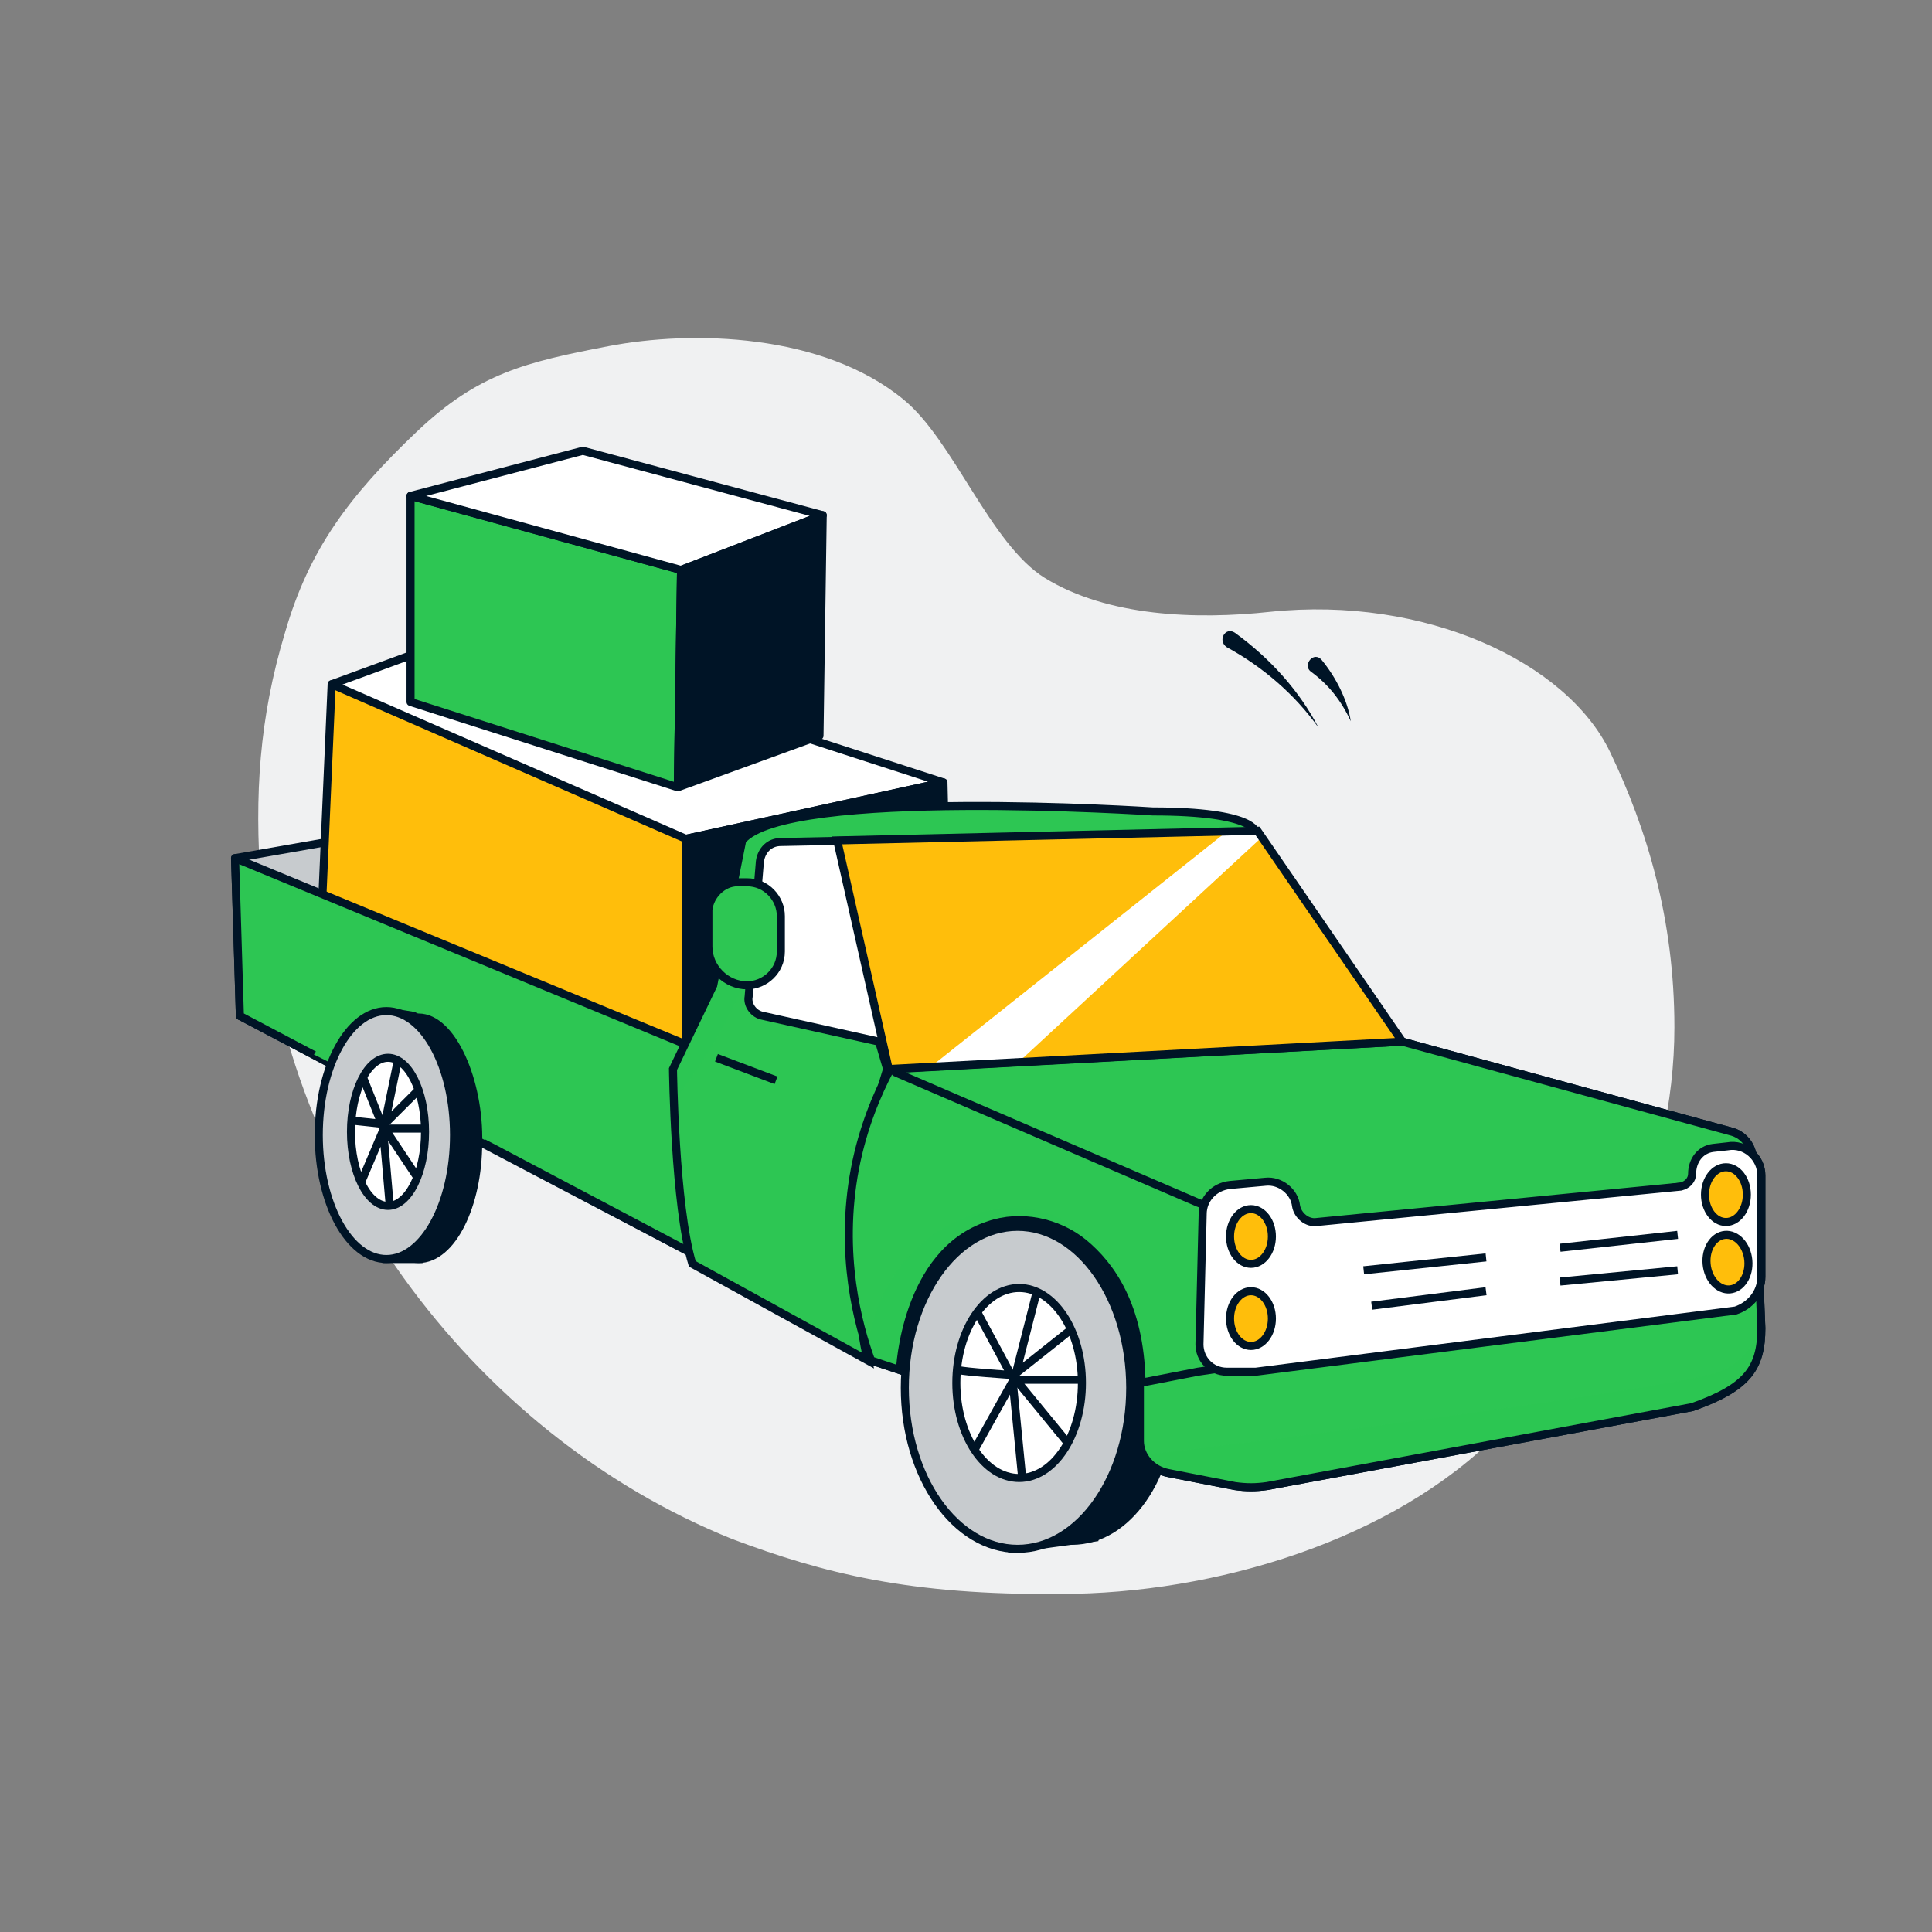 <svg version="1.1" id="Layer_1" xmlns="http://www.w3.org/2000/svg" xmlns:xlink="http://www.w3.org/1999/xlink" x="0px" y="0px"
	 viewBox="0 0 120 120" style="enable-background:new 0 0 120 120;" xml:space="preserve">
<rect x="0" y="0" width="120" height="120" fill="#808080" stroke="none"/>
<style type="text/css">
	.st0{fill:#F0F1F2;}
	.st1{fill:#C7CBCE;stroke:#001426;stroke-width:0.5;stroke-linejoin:round;}
	.st2{fill:#FFBE0B;stroke:#001426;stroke-width:0.5;stroke-linejoin:round;}
	.st3{fill:#FFFFFF;stroke:#001426;stroke-width:0.5;stroke-linejoin:round;}
	.st4{fill:#001426;stroke:#001426;stroke-width:0.5;stroke-linejoin:round;}
	.st5{fill:#2dc653;stroke:#001426;stroke-width:0.5;stroke-linejoin:round;}
	.st6{fill:#2dc653;}
	.st7{fill:#2dc653;stroke:#001426;stroke-width:0.5;stroke-miterlimit:10;}
	.st8{fill:#FFFFFF;stroke:#001426;stroke-width:0.5;stroke-miterlimit:10;}
	.st9{fill:#FFBE0B;}
	.st10{clip-path:url(#SVGID_00000170245251953786749580000003386253732605375153_);}
	.st11{fill:#FFFFFF;}
	.st12{fill:#FFBE0B;stroke:#001426;stroke-width:0.5;stroke-miterlimit:10;}
	.st13{clip-path:url(#SVGID_00000060730107538057655210000015314304757722822789_);}
	.st14{opacity:0.46;fill:#2dc653;enable-background:new    ;}
	.st15{fill:none;stroke:#001426;stroke-width:0.5;stroke-miterlimit:10;}
	.st16{fill:#001426;stroke:#001426;stroke-width:0.5;stroke-miterlimit:10;}
	.st17{fill:#C7CBCE;stroke:#001426;stroke-width:0.5;stroke-miterlimit:10;}
	.st18{clip-path:url(#SVGID_00000183940249494753984770000010285316143662783413_);}
	.st19{clip-path:url(#SVGID_00000077305893503112317030000016694116520074966938_);}
	.st20{opacity:0.48;fill:#2dc653;enable-background:new    ;}
	.st21{clip-path:url(#SVGID_00000026120886182456447540000014961792154885453502_);}
	.st22{fill:#001426;}
</style>
<path class="st0" d="M45.5,95.6c5.6,2.1,11,3.5,20.4,3.4C75.4,99,86.5,95.7,93.1,89c6.5-6.7,10.9-15.8,10.9-25.2
	c0-6.7-1.7-12.3-4-17.1C97.3,41.1,88.5,37,78.9,38c-4.6,0.5-10.1,0.3-14-2.1c-3.4-2.1-5.7-8.6-8.8-11.1c-5-4.1-13.1-4.3-18.3-3.3
	s-8.1,1.7-11.9,5.3c-4.2,4-6.7,7.3-8.2,12.5c-1.6,5.3-1.9,10.1-1.5,15.6C17.2,72.5,29.1,89,45.5,95.6L45.5,95.6z"/>
<polygon class="st1" points="44.3,48.1 43.3,63.4 14.9,63.1 14.6,53.3 "/>
<polygon class="st1" points="46.5,79.7 72.9,72.9 43.3,63.4 14.9,63.1 "/>
<g>
	<polygon class="st2" points="42.6,48.6 20.6,42.5 19.8,60.8 42.6,71.6 	"/>
	<polygon class="st3" points="42.6,52.1 58.6,48.6 29.6,39.2 20.6,42.5 	"/>
	<polygon class="st4" points="42.6,71.6 42.6,52.1 58.6,48.6 59,65.5 	"/>
</g>
<g>
	<polygon class="st5" points="42.3,35.4 25.5,30.8 25.5,43.6 42.1,48.9 	"/>
	<polygon class="st3" points="42.3,35.4 51.1,32 36.2,28 25.5,30.8 	"/>
	<polygon class="st4" points="42.1,48.9 42.3,35.4 51.1,32 50.9,45.7 	"/>
</g>
<polygon class="st5" points="47.4,73.1 46.5,79.7 30.8,71.4 20.2,65.9 14.9,63.1 14.6,53.3 46.3,66.4 "/>
<path class="st6" d="M30.1,70.5c0,0.1,0,0.2,0,0.3l-10.6-5.3c0.1-0.2,0.6-0.8,0.6-1c0.7-1,1.5-1.7,2.4-2.2c0.1,0,0.2-0.1,0.2-0.1
	c0.1,0,0.2-0.1,0.3-0.1c0.1,0,0.2-0.1,0.3-0.1C23.7,62,24,62,24.3,62C27.5,62,30.1,65.8,30.1,70.5L30.1,70.5z"/>
<polygon class="st1" points="89.3,67.2 47,57.2 45.4,64 90.8,78.2 "/>
<g>
	<path class="st7" d="M74.4,74.6l-19.1-8.2c-0.8,1.5-1.7,3.6-2.2,6.2c-1,5.3,0.2,9.7,1,11.9l1.8,0.6c0,0,0.3-7.3,5.5-9
		c2-0.7,4.3-0.2,5.9,1.1c1.7,1.4,3.5,3.9,3.6,8.6l2.9,2.8l2.1-4v-8.8L74.4,74.6L74.4,74.6z"/>
	<path class="st7" d="M107.6,70.3l-20.5-5.6l-31.8,1.7l19.1,8.2l6.3,2.3l28-3.9l0.1-0.4C109.1,71.7,108.6,70.6,107.6,70.3
		L107.6,70.3z"/>
	<path class="st7" d="M72.6,91.5l4.1,0.8c0.7,0.1,1.3,0.1,2,0l26.4-4.9c3.4-1.2,4.3-2.4,4.3-4.9l-0.1-2.5l-34.9,5.2l-3.6,0.7v3.6
		C70.8,90.4,71.5,91.3,72.6,91.5L72.6,91.5z"/>
	<path class="st8" d="M52,51.6h-4.2l-1.2,0.8c0,0-1.4,10.1-1.3,10.3s4.3,3.7,4.3,3.7h5.1l2.5-1.5l-0.9-9.7l-3.1-3.6L52,51.6L52,51.6
		z"/>
	<g>
		<polygon class="st9" points="87.1,64.7 78.1,51.6 52,52.2 55.2,66.4 		"/>
		<g>
			<defs>
				<polygon id="SVGID_1_" points="87.1,64.7 78.1,51.6 52,52.2 55.2,66.4 				"/>
			</defs>
			<clipPath id="SVGID_00000057842423767935755040000009020195822637987756_">
				<use xlink:href="#SVGID_1_"  style="overflow:visible;"/>
			</clipPath>
			<g style="clip-path:url(#SVGID_00000057842423767935755040000009020195822637987756_);">
				<polygon class="st11" points="78.4,49.9 53.1,70 57.5,71.3 80,50.5 				"/>
			</g>
		</g>
	</g>
	<path class="st8" d="M109.4,79.3V73c0-1.1-1-2-2.1-1.8l-0.9,0.1c-0.8,0.1-1.3,0.8-1.3,1.6l0,0c0,0.4-0.3,0.7-0.7,0.8l-22.6,2.2
		c-0.6,0.1-1.2-0.4-1.3-1l0,0c-0.1-0.9-1-1.6-1.9-1.5l-2.2,0.2c-1,0.1-1.7,0.9-1.7,1.8l-0.2,8.1c0,0.9,0.7,1.7,1.7,1.7h1.5
		c0.1,0,0.2,0,0.3,0l29.8-3.8C108.7,81.1,109.4,80.3,109.4,79.3L109.4,79.3z"/>
	<ellipse class="st12" cx="107.2" cy="74.2" rx="1.3" ry="1.7"/>
	
		<ellipse transform="matrix(0.996 -8.906814e-02 8.906814e-02 0.996 -6.558 9.865)" class="st12" cx="107.3" cy="78.4" rx="1.3" ry="1.7"/>
	<ellipse class="st12" cx="77.7" cy="76.8" rx="1.3" ry="1.7"/>
	<ellipse class="st12" cx="77.7" cy="81.9" rx="1.3" ry="1.7"/>
	<g>
		<path class="st6" d="M44.3,61.2l-2.5,5.2c0,0,0.1,8.5,1.2,12.1l10.9,6c-0.6-2.3-0.6-5.1-0.4-9.2c0.2-3.7,0.9-6.7,1.6-8.9l-0.5-1.7
			l-7.2-1.6c-0.6-0.1-1-0.7-0.9-1.2l0.7-8.4c0.1-0.7,0.6-1.2,1.3-1.2l29.5-0.6c0,0,0-1.3-6.4-1.3c0,0-22.8-1.5-25.5,1.8L44.3,61.2
			L44.3,61.2z"/>
		<g>
			<defs>
				<path id="SVGID_00000150788455211164563760000014262343984610005174_" d="M44.3,61.2l-2.5,5.2c0,0,0.1,8.5,1.2,12.1l10.9,6
					c-0.6-2.3-0.6-5.1-0.4-9.2c0.2-3.7,0.9-6.7,1.6-8.9l-0.5-1.7l-7.2-1.6c-0.6-0.1-1-0.7-0.9-1.2l0.7-8.4c0.1-0.7,0.6-1.2,1.3-1.2
					l29.5-0.6c0,0,0-1.3-6.4-1.3c0,0-22.8-1.5-25.5,1.8L44.3,61.2L44.3,61.2z"/>
			</defs>
			<clipPath id="SVGID_00000071558415558449111770000017917708700707429044_">
				<use xlink:href="#SVGID_00000150788455211164563760000014262343984610005174_"  style="overflow:visible;"/>
			</clipPath>
			<g style="clip-path:url(#SVGID_00000071558415558449111770000017917708700707429044_);">
				<path class="st14" d="M41.8,68.4c0,0,10.7-11.9,4.5-26.2c-6.2-14.4-2.8,3.1-2.8,3.1L41.8,62V68.4z"/>
			</g>
		</g>
		<path class="st15" d="M44.3,61.2l-2.5,5.2c0,0,0.1,8.5,1.2,12.1l10.9,6c-0.6-2.3-0.6-5.1-0.4-9.2c0.2-3.7,0.9-6.7,1.6-8.9
			l-0.5-1.7l-7.2-1.6c-0.6-0.1-1-0.7-0.9-1.2l0.7-8.4c0.1-0.7,0.6-1.2,1.3-1.2l29.5-0.6c0,0,0-1.3-6.4-1.3c0,0-22.8-1.5-25.5,1.8
			L44.3,61.2L44.3,61.2z"/>
	</g>
	<path class="st7" d="M45.8,54.8h0.6c1.2,0,2.1,1,2.1,2.1v2.2c0,1.2-1,2.1-2.1,2.1l0,0c-1.3,0-2.4-1.1-2.4-2.4v-2.3
		C44.1,55.6,44.9,54.8,45.8,54.8L45.8,54.8z"/>
	<line class="st15" x1="92.3" y1="78.1" x2="84.7" y2="78.9"/>
	<line class="st15" x1="92.3" y1="80.2" x2="85.2" y2="81.1"/>
	<line class="st15" x1="104.2" y1="76.7" x2="96.9" y2="77.5"/>
	<line class="st15" x1="104.2" y1="78.9" x2="96.9" y2="79.6"/>
	<line class="st15" x1="48.2" y1="67.1" x2="44.5" y2="65.7"/>
</g>
<g>
	<polygon class="st16" points="68,95.5 62.8,96.2 55.5,80.1 60,73.8 67.4,76.2 70.2,78.9 	"/>
	<g>
		<ellipse class="st8" cx="66" cy="86.5" rx="0.8" ry="1.3"/>
		<g>
			<polyline class="st15" points="67.8,83.4 67,84 67.3,82.7 			"/>
			<polyline class="st15" points="68,87.6 67.2,87.6 67.9,88.5 			"/>
			<polyline class="st15" points="65.2,90 65.1,88.6 64.5,89.5 			"/>
			<path class="st15" d="M63.8,84.5l0.7,0.1L64,83.7"/>
		</g>
	</g>
	<ellipse class="st16" cx="66.6" cy="86.8" rx="6.2" ry="8.9"/>
	<g>
		<ellipse class="st17" cx="63.2" cy="86.2" rx="7" ry="10"/>
		<ellipse class="st8" cx="63.3" cy="85.9" rx="3.9" ry="5.9"/>
		<g>
			<polyline class="st15" points="66.5,82.6 63.1,85.3 64.4,80.2 			"/>
			<polyline class="st15" points="67.2,85.7 63.1,85.7 66.3,89.6 			"/>
			<polyline class="st15" points="63.5,91.9 62.9,85.8 60.5,90.1 			"/>
			<path class="st15" d="M59.6,85.1c0.2,0.1,3.2,0.3,3.2,0.3l-2.1-3.9"/>
		</g>
	</g>
</g>
<g>
	<path class="st6" d="M74.4,74.6l-19.1-8.2c-0.8,1.5-1.7,3.6-2.2,6.2c-1,5.3,0.2,9.7,1,11.9l1.8,0.6c0,0,0.3-7.3,5.5-9
		c2-0.7,4.3-0.2,5.9,1.1c1.7,1.4,3.5,3.9,3.6,8.6l2.9,2.8l2.1-4v-8.8L74.4,74.6L74.4,74.6z"/>
	<g>
		<defs>
			<path id="SVGID_00000073714232593367200750000018094061844809509304_" d="M74.4,74.6l-19.1-8.2c-0.8,1.5-1.7,3.6-2.2,6.2
				c-1,5.3,0.2,9.7,1,11.9l1.8,0.6c0,0,0.3-7.3,5.5-9c2-0.7,4.3-0.2,5.9,1.1c1.7,1.4,3.5,3.9,3.6,8.6l2.9,2.8l2.1-4v-8.8L74.4,74.6
				L74.4,74.6z"/>
		</defs>
		<clipPath id="SVGID_00000060750250414820246040000008774091722329967003_">
			<use xlink:href="#SVGID_00000073714232593367200750000018094061844809509304_"  style="overflow:visible;"/>
		</clipPath>
		<g style="clip-path:url(#SVGID_00000060750250414820246040000008774091722329967003_);">
			<path class="st14" d="M68,77.3c0.7,0.8,2.3,3.4,2.5,5.2l-5.7,4.6c0,0-11.1-0.1-10.9-3.1C54.4,76.4,63.3,72.1,68,77.3L68,77.3z"/>
		</g>
	</g>
	<path class="st15" d="M74.4,74.6l-19.1-8.2c-0.8,1.5-1.7,3.6-2.2,6.2c-1,5.3,0.2,9.7,1,11.9l1.8,0.6c0,0,0.3-7.3,5.5-9
		c2-0.7,4.3-0.2,5.9,1.1c1.7,1.4,3.5,3.9,3.6,8.6l2.9,2.8l2.1-4v-8.8L74.4,74.6L74.4,74.6z"/>
</g>
<g>
	<path class="st7" d="M107.6,70.3l-20.5-5.6l-31.5,1.7c-0.1,0-0.1,0.1,0,0.2l18.8,8.1l6.3,2.3l28-3.9l0.1-0.4
		C109.1,71.7,108.6,70.6,107.6,70.3L107.6,70.3z"/>
	<g>
		<path class="st6" d="M72.6,91.5l4.1,0.8c0.7,0.1,1.3,0.1,2,0l26.4-4.9c3.4-1.2,4.3-2.4,4.3-4.9l-0.1-2.5l-34.9,5.2l-3.6,0.7v3.6
			C70.8,90.4,71.5,91.3,72.6,91.5L72.6,91.5z"/>
		<g>
			<defs>
				<path id="SVGID_00000022534508813270795560000010413404151943751813_" d="M72.6,91.5l4.1,0.8c0.7,0.1,1.3,0.1,2,0l26.4-4.9
					c3.4-1.2,4.3-2.4,4.3-4.9l-0.1-2.5l-34.9,5.2l-3.6,0.7v3.6C70.8,90.4,71.5,91.3,72.6,91.5L72.6,91.5z"/>
			</defs>
			<clipPath id="SVGID_00000107562041119902785390000007752585886351321244_">
				<use xlink:href="#SVGID_00000022534508813270795560000010413404151943751813_"  style="overflow:visible;"/>
			</clipPath>
			<g style="clip-path:url(#SVGID_00000107562041119902785390000007752585886351321244_);">
				<path class="st20" d="M109,77c0,0,2.3,7.2-2.9,8.4c-5.2,1.2-27.1,4.1-38.8,5.4s6.2,4.6,6.2,4.6l36.1-4.3l8.2-9.6L109,77L109,77z
					"/>
			</g>
		</g>
		<path class="st15" d="M72.6,91.5l4.1,0.8c0.7,0.1,1.3,0.1,2,0l26.4-4.9c3.4-1.2,4.3-2.4,4.3-4.9l-0.1-2.5l-34.9,5.2l-3.6,0.7v3.6
			C70.8,90.4,71.5,91.3,72.6,91.5L72.6,91.5z"/>
	</g>
	<g>
		<polygon class="st9" points="87.1,64.7 78.1,51.6 52,52.2 55.2,66.4 		"/>
		<g>
			<defs>
				<polygon id="SVGID_00000072239547674285079570000015303814337682536109_" points="87.1,64.7 78.1,51.6 52,52.2 55.2,66.4 				
					"/>
			</defs>
			<clipPath id="SVGID_00000062186492536101476180000014475472140132799675_">
				<use xlink:href="#SVGID_00000072239547674285079570000015303814337682536109_"  style="overflow:visible;"/>
			</clipPath>
			<g style="clip-path:url(#SVGID_00000062186492536101476180000014475472140132799675_);">
				<polygon class="st11" points="78.4,49.9 53.1,70 57.5,71.3 80,50.5 				"/>
			</g>
		</g>
		<polygon class="st15" points="87.1,64.7 78.1,51.6 52,52.2 55.2,66.4 		"/>
	</g>
	<path class="st8" d="M109.4,79.3V73c0-1.1-1-2-2.1-1.8l-0.9,0.1c-0.8,0.1-1.3,0.8-1.3,1.6l0,0c0,0.4-0.3,0.7-0.7,0.8l-22.6,2.2
		c-0.6,0.1-1.2-0.4-1.3-1l0,0c-0.1-0.9-1-1.6-1.9-1.5l-2.2,0.2c-1,0.1-1.7,0.9-1.7,1.8l-0.2,8.1c0,0.9,0.7,1.7,1.7,1.7h1.5
		c0.1,0,0.2,0,0.3,0l29.8-3.8C108.7,81.1,109.4,80.3,109.4,79.3L109.4,79.3z"/>
	<ellipse class="st12" cx="107.2" cy="74.2" rx="1.3" ry="1.7"/>
	
		<ellipse transform="matrix(0.996 -8.906814e-02 8.906814e-02 0.996 -6.558 9.865)" class="st12" cx="107.3" cy="78.4" rx="1.3" ry="1.7"/>
	<ellipse class="st12" cx="77.7" cy="76.8" rx="1.3" ry="1.7"/>
	<ellipse class="st12" cx="77.7" cy="81.9" rx="1.3" ry="1.7"/>
	<line class="st15" x1="92.3" y1="78.1" x2="84.7" y2="78.9"/>
	<line class="st15" x1="92.3" y1="80.2" x2="85.2" y2="81.1"/>
	<line class="st15" x1="104.2" y1="76.7" x2="96.9" y2="77.5"/>
	<line class="st15" x1="104.2" y1="78.9" x2="96.9" y2="79.6"/>
</g>
<g>
	<path class="st22" d="M76.7,39.3c2.2,1.6,4,3.6,5.2,5.9c-1.5-2.1-3.5-3.8-5.7-5C75.6,39.8,76.1,38.9,76.7,39.3
		C76.7,39.3,76.7,39.3,76.7,39.3z"/>
	<path class="st22" d="M82.1,41c0.9,1.1,1.6,2.5,1.8,3.8c-0.6-1.3-1.4-2.3-2.5-3.1C80.9,41.3,81.6,40.4,82.1,41L82.1,41L82.1,41z"/>
</g>
<path class="st16" d="M25.7,63.1l-1.2-0.2C24.3,62.8,24,63,24,63.3v14.9h2V63.5C26,63.3,25.9,63.2,25.7,63.1z"/>
<g>
	<g>
		<ellipse class="st8" cx="25.7" cy="70.7" rx="0.5" ry="1"/>
		<g>
			<polyline class="st15" points="26.7,68.3 26.3,68.8 26.5,67.8 			"/>
			<polyline class="st15" points="26.9,71.6 26.4,71.6 26.8,72.2 			"/>
			<polyline class="st15" points="25.2,73.4 25.1,72.3 24.8,73 			"/>
			<path class="st15" d="M24.3,69.2l0.4,0.1l-0.3-0.7"/>
		</g>
	</g>
	<path class="st16" d="M26,63.2c-2.1,0-3.7,4-3.7,7.8c0,3.8,1.7,7.2,3.7,7.2c2.1,0,3.7-3.4,3.7-7.2C29.8,67.2,28.1,63.2,26,63.2z"/>
	<g>
		<ellipse class="st17" cx="24" cy="70.5" rx="4.2" ry="7.7"/>
		<ellipse class="st8" cx="24.1" cy="70.3" rx="2.3" ry="4.6"/>
		<g>
			<polyline class="st15" points="26,67.7 23.9,69.8 24.7,65.9 			"/>
			<polyline class="st15" points="26.4,70.1 23.9,70.1 25.9,73.1 			"/>
			<polyline class="st15" points="24.2,74.8 23.8,70.2 22.4,73.5 			"/>
			<path class="st15" d="M21.8,69.6c0.1,0,1.9,0.2,1.9,0.2l-1.2-3"/>
		</g>
	</g>
</g>
</svg>
